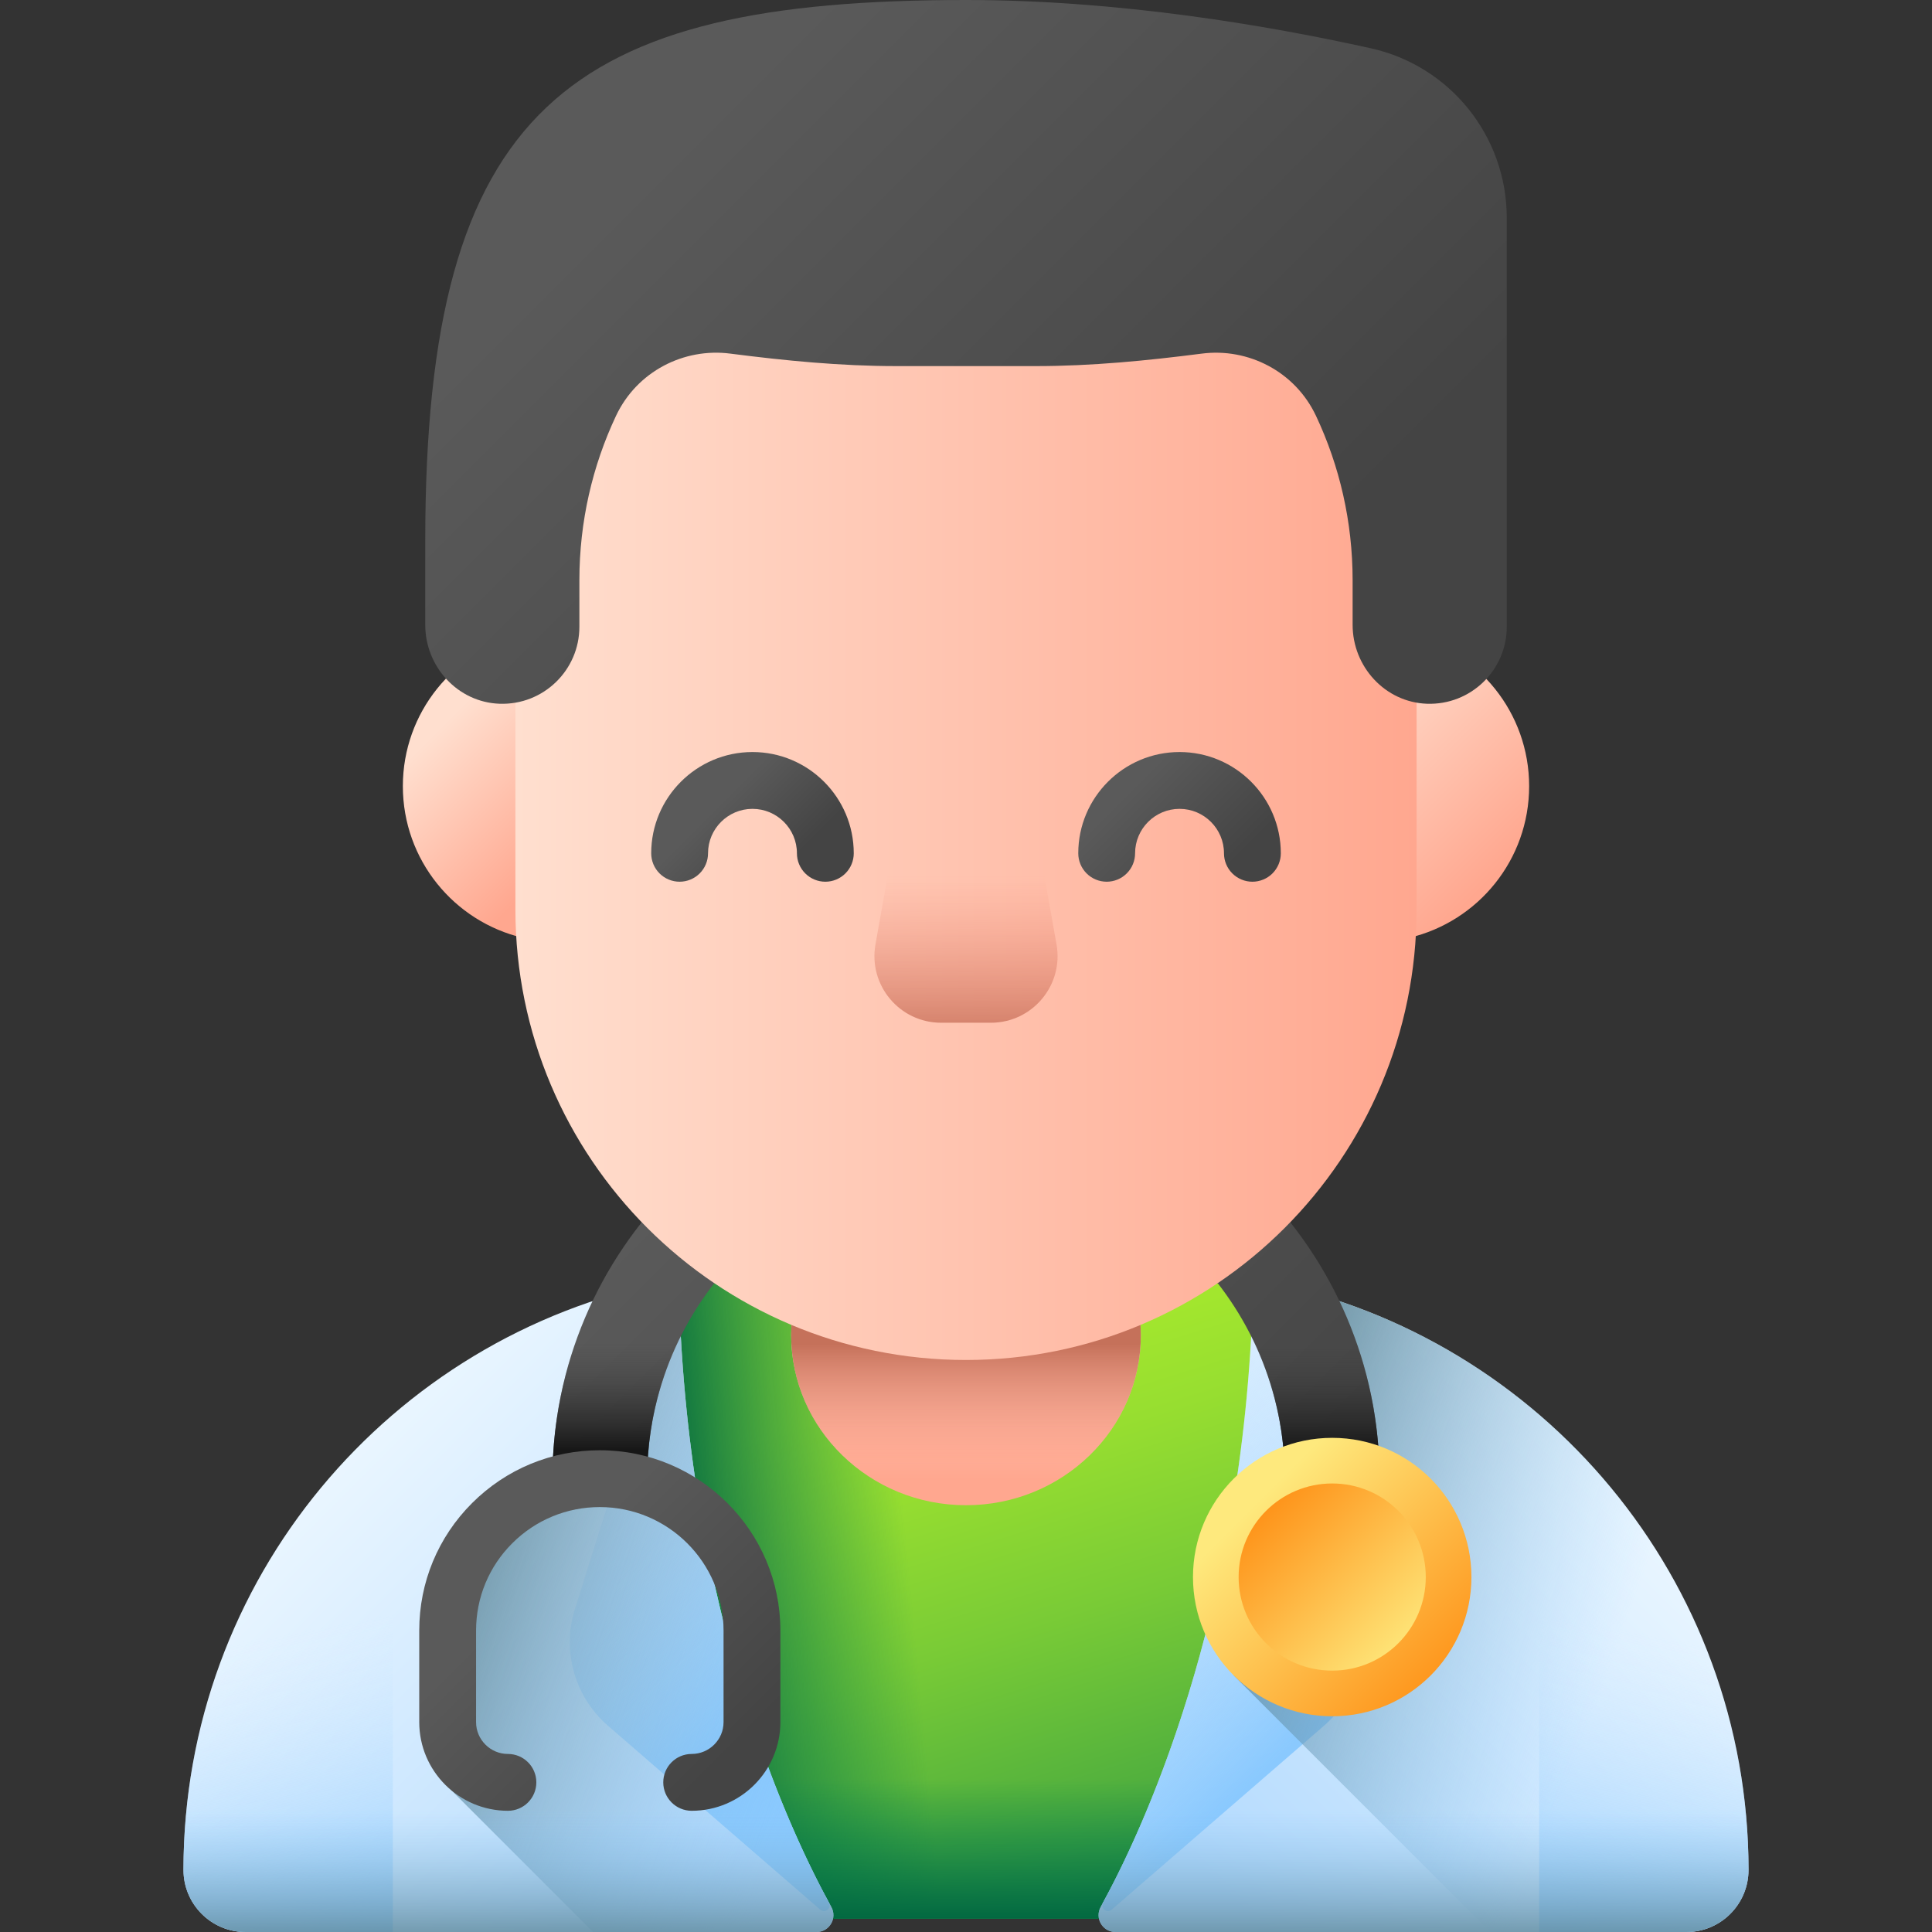 <?xml version="1.0" encoding="UTF-8"?>
<svg xmlns="http://www.w3.org/2000/svg" width="512" height="512" viewBox="0 0 512 512" fill="none">
  <rect x="0" y="0" width="512" height="512" fill="#333333" stroke="none"/>
  <g clip-path="url(#clip0_5_27)">
    <path d="M445.475 508.486H66.524C57.507 508.486 50.196 501.371 50.196 492.592C50.196 407.795 120.816 339.053 207.93 339.053H304.069C391.183 339.053 461.803 407.795 461.803 492.592C461.804 501.371 454.493 508.486 445.475 508.486Z" fill="url(#paint0_linear_5_27)"></path>
    <path d="M81.652 508.486H265.035V339.053H207.93C156.276 339.053 110.424 363.223 81.652 400.575V508.486Z" fill="url(#paint1_linear_5_27)"></path>
    <path d="M50.196 492.592C50.196 501.371 57.507 508.486 66.524 508.486H445.476C454.494 508.486 461.805 501.371 461.805 492.592C461.805 480.419 460.342 468.579 457.591 457.222H54.41C51.606 468.803 50.191 480.677 50.196 492.592Z" fill="url(#paint2_linear_5_27)"></path>
    <path d="M256.002 398.898C281.589 398.898 302.331 378.708 302.331 353.802C302.331 328.896 281.589 308.706 256.002 308.706C230.415 308.706 209.673 328.896 209.673 353.802C209.673 378.708 230.415 398.898 256.002 398.898Z" fill="url(#paint3_linear_5_27)"></path>
    <path d="M256.002 398.898C281.589 398.898 302.331 378.708 302.331 353.802C302.331 328.896 281.589 308.706 256.002 308.706C230.415 308.706 209.673 328.896 209.673 353.802C209.673 378.708 230.415 398.898 256.002 398.898Z" fill="url(#paint4_linear_5_27)"></path>
    <path d="M48.624 495.547C48.624 504.633 55.991 512 65.077 512H216.395C219.805 512 221.951 508.341 220.302 505.357C209.944 486.624 182.413 429.066 179.945 342.791C179.932 342.323 179.817 341.863 179.608 341.443C179.399 341.024 179.1 340.656 178.734 340.364C178.367 340.072 177.941 339.864 177.486 339.754C177.03 339.644 176.556 339.635 176.097 339.727C103.39 354.329 48.624 418.541 48.624 495.547Z" fill="url(#paint5_linear_5_27)"></path>
    <path d="M217.364 506.071L161.128 457.349C156.804 453.603 153.67 448.674 152.112 443.169C150.553 437.665 150.638 431.824 152.356 426.368L178.574 343.09C178.814 342.325 179.935 342.486 179.959 343.287C182.462 427.607 208.904 484.415 219.676 504.223C220.474 505.692 218.629 507.167 217.364 506.071Z" fill="url(#paint6_linear_5_27)"></path>
    <path d="M216.395 512H157.154L117.63 472.466V419.057C117.63 407.181 127.257 397.553 139.123 397.553C145.067 397.553 150.438 395.144 154.333 391.258C158.218 387.363 160.627 381.992 160.627 376.049V343.673C160.788 343.612 160.949 343.562 161.109 343.522C166.008 342.016 171.008 340.751 176.098 339.727C176.557 339.635 177.031 339.644 177.486 339.753C177.941 339.863 178.367 340.071 178.733 340.363C179.1 340.655 179.398 341.023 179.607 341.442C179.816 341.861 179.93 342.321 179.943 342.789C182.413 429.066 209.94 486.621 220.301 505.354C221.947 508.336 219.809 512 216.395 512Z" fill="url(#paint7_linear_5_27)"></path>
    <path d="M48.624 495.547C48.624 504.633 55.99 512 65.077 512H104.106V374.896C70.143 404.044 48.624 447.28 48.624 495.547Z" fill="url(#paint8_linear_5_27)"></path>
    <path d="M463.376 495.547C463.376 504.633 456.01 512 446.923 512H295.605C292.195 512 290.049 508.341 291.698 505.357C302.056 486.624 329.587 429.066 332.055 342.791C332.068 342.323 332.183 341.863 332.392 341.443C332.601 341.024 332.9 340.656 333.266 340.364C333.633 340.072 334.059 339.864 334.514 339.754C334.97 339.644 335.444 339.635 335.903 339.727C408.61 354.329 463.376 418.541 463.376 495.547Z" fill="url(#paint9_linear_5_27)"></path>
    <path d="M294.623 506.071L350.858 457.349C355.182 453.603 358.317 448.674 359.875 443.169C361.434 437.665 361.349 431.824 359.631 426.368L333.413 343.09C333.172 342.325 332.052 342.486 332.028 343.287C329.525 427.607 303.083 484.415 292.311 504.223C291.512 505.692 293.358 507.167 294.623 506.071Z" fill="url(#paint10_linear_5_27)"></path>
    <path d="M463.376 495.547C463.376 504.633 456.01 512 446.923 512H407.894V374.896C441.857 404.044 463.376 447.28 463.376 495.547Z" fill="url(#paint11_linear_5_27)"></path>
    <path d="M463.376 495.547C463.376 424.722 417.048 364.725 353.046 344.188V417.935L326.958 444.022L394.935 512H446.923C456.009 512 463.376 504.634 463.376 495.547Z" fill="url(#paint12_linear_5_27)"></path>
    <path d="M200.253 458.933H52.87C50.044 470.932 48.619 483.219 48.624 495.547C48.624 504.633 55.99 511.999 65.076 512H216.397C219.806 512 221.955 508.346 220.307 505.362C215.75 497.12 207.865 481.353 200.253 458.933Z" fill="url(#paint13_linear_5_27)"></path>
    <path d="M311.747 458.933H459.129C461.956 470.932 463.381 483.219 463.376 495.547C463.376 504.633 456.01 511.999 446.924 512H295.603C292.194 512 290.045 508.346 291.693 505.362C296.25 497.12 304.135 481.353 311.747 458.933Z" fill="url(#paint14_linear_5_27)"></path>
    <path d="M365.595 391.864H340.497C340.497 345.273 302.592 307.368 256 307.368C209.408 307.368 171.503 345.273 171.503 391.864H146.405C146.405 331.434 195.569 282.27 256 282.27C316.431 282.27 365.595 331.434 365.595 391.864Z" fill="url(#paint15_linear_5_27)"></path>
    <path d="M185.937 344.679H157.095C150.246 358.977 146.405 374.98 146.405 391.864H171.503C171.483 375.045 176.512 358.608 185.937 344.679Z" fill="url(#paint16_linear_5_27)"></path>
    <path d="M340.497 391.864H365.595C365.595 374.98 361.754 358.978 354.905 344.679H326.063C335.488 358.608 340.517 375.045 340.497 391.864Z" fill="url(#paint17_linear_5_27)"></path>
    <path d="M106.762 208.342C106.762 188.819 120.314 172.462 138.523 168.163C143.39 167.013 148.043 170.778 148.043 175.78V240.904C148.043 245.905 143.39 249.669 138.523 248.521C120.314 244.222 106.762 227.865 106.762 208.342Z" fill="url(#paint18_linear_5_27)"></path>
    <path d="M405.237 208.342C405.237 188.819 391.685 172.462 373.476 168.163C368.609 167.013 363.956 170.778 363.956 175.78V240.904C363.956 245.905 368.609 249.669 373.476 248.521C391.686 244.222 405.237 227.865 405.237 208.342Z" fill="url(#paint19_linear_5_27)"></path>
    <path d="M256 360.413C190.051 360.413 136.589 306.951 136.589 241.001V179.764C136.589 113.816 190.051 60.353 256 60.353C321.949 60.353 375.411 113.815 375.411 179.764V241.001C375.411 306.951 321.949 360.413 256 360.413Z" fill="url(#paint20_linear_5_27)"></path>
    <path d="M262.597 271.035H249.403C238.408 271.035 230.084 261.099 232.009 250.274L239.572 207.758H272.427L279.991 250.274C281.916 261.099 273.592 271.035 262.597 271.035Z" fill="url(#paint21_linear_5_27)"></path>
    <path d="M199.415 199.297C184.616 199.297 172.576 211.337 172.576 226.134C172.576 228.131 173.369 230.047 174.781 231.459C176.193 232.871 178.109 233.664 180.105 233.664C182.102 233.664 184.018 232.871 185.43 231.459C186.842 230.047 187.635 228.131 187.635 226.134C187.635 219.639 192.92 214.355 199.415 214.355C205.91 214.355 211.194 219.64 211.194 226.134C211.194 228.131 211.987 230.047 213.399 231.459C214.811 232.871 216.726 233.664 218.723 233.664C220.72 233.664 222.635 232.871 224.047 231.459C225.459 230.047 226.253 228.131 226.253 226.134C226.253 211.336 214.214 199.297 199.415 199.297Z" fill="url(#paint22_linear_5_27)"></path>
    <path d="M312.589 199.297C297.79 199.297 285.751 211.337 285.751 226.134C285.751 228.131 286.544 230.047 287.957 231.459C289.369 232.871 291.284 233.664 293.281 233.664C295.278 233.664 297.193 232.871 298.605 231.459C300.017 230.047 300.81 228.131 300.81 226.134C300.81 219.639 306.095 214.355 312.589 214.355C319.084 214.355 324.369 219.64 324.369 226.134C324.369 228.131 325.162 230.047 326.574 231.459C327.986 232.871 329.902 233.664 331.898 233.664C333.895 233.664 335.811 232.871 337.223 231.459C338.635 230.047 339.428 228.131 339.428 226.134C339.428 211.336 327.388 199.297 312.589 199.297Z" fill="url(#paint23_linear_5_27)"></path>
    <path d="M399.305 57.709C399.305 36.144 384.335 17.463 363.281 12.795C336.042 6.754 296.52 0 256 0C150.588 0 112.695 28.11 112.695 143.305V165.6C112.695 176.674 121.307 186.107 132.374 186.5C143.993 186.912 153.543 177.616 153.543 166.089V153.778C153.543 138.205 157.018 123.444 163.236 110.228C168.804 98.389 181.27 92.136 193.497 93.706C208.108 95.582 222.772 97.02 237.503 97.02L274.504 97.021C289.234 97.021 303.896 95.583 318.505 93.708C330.732 92.138 343.198 98.391 348.766 110.23C354.983 123.445 358.458 138.205 358.458 153.778V165.6C358.458 176.674 367.07 186.106 378.137 186.5C389.756 186.912 399.306 177.616 399.306 166.089V57.709H399.305Z" fill="url(#paint24_linear_5_27)"></path>
    <path d="M183.306 479.875C179.148 479.875 175.772 476.504 175.772 472.345C175.772 468.186 179.138 464.816 183.296 464.816C187.961 464.816 191.749 461.029 191.749 456.373V432.108C191.749 414.067 177.036 399.39 158.951 399.39C150.194 399.39 141.957 402.795 135.756 408.979C129.571 415.155 126.163 423.371 126.163 432.108V456.373C126.163 461.029 129.951 464.816 134.606 464.816C138.764 464.816 142.135 468.186 142.135 472.345C142.135 476.504 138.764 479.875 134.606 479.875C121.647 479.875 111.104 469.331 111.104 456.373V432.108C111.104 419.344 116.081 407.344 125.119 398.32C134.165 389.299 146.179 384.331 158.951 384.331C185.339 384.331 206.808 405.764 206.808 432.108V456.373C206.808 469.331 196.265 479.875 183.306 479.875Z" fill="url(#paint25_linear_5_27)"></path>
    <path d="M353.046 454.829C373.422 454.829 389.94 438.311 389.94 417.935C389.94 397.559 373.422 381.041 353.046 381.041C332.67 381.041 316.152 397.559 316.152 417.935C316.152 438.311 332.67 454.829 353.046 454.829Z" fill="url(#paint26_linear_5_27)"></path>
    <path d="M353.046 442.732C366.742 442.732 377.844 431.63 377.844 417.935C377.844 404.239 366.742 393.137 353.046 393.137C339.351 393.137 328.248 404.239 328.248 417.935C328.248 431.63 339.351 442.732 353.046 442.732Z" fill="url(#paint27_linear_5_27)"></path>
  </g>
  <defs>
    <linearGradient id="paint0_linear_5_27" x1="222.192" y1="374.307" x2="282.902" y2="568.187" gradientUnits="userSpaceOnUse">
      <stop stop-color="#A2E62E"></stop>
      <stop offset="0.123" stop-color="#97DE30"></stop>
      <stop offset="0.34" stop-color="#79CB36"></stop>
      <stop offset="0.623" stop-color="#4AAB3F"></stop>
      <stop offset="0.961" stop-color="#09804C"></stop>
      <stop offset="1" stop-color="#017B4E"></stop>
    </linearGradient>
    <linearGradient id="paint1_linear_5_27" x1="241.602" y1="422.891" x2="179.359" y2="428.914" gradientUnits="userSpaceOnUse">
      <stop stop-color="#017B4E" stop-opacity="0"></stop>
      <stop offset="0.516" stop-color="#017449" stop-opacity="0.516"></stop>
      <stop offset="1" stop-color="#026841"></stop>
    </linearGradient>
    <linearGradient id="paint2_linear_5_27" x1="256" y1="471.633" x2="256" y2="508.69" gradientUnits="userSpaceOnUse">
      <stop stop-color="#017B4E" stop-opacity="0"></stop>
      <stop offset="0.483" stop-color="#01754A" stop-opacity="0.483"></stop>
      <stop offset="1" stop-color="#026841"></stop>
    </linearGradient>
    <linearGradient id="paint3_linear_5_27" x1="256.002" y1="327.746" x2="256.002" y2="392.382" gradientUnits="userSpaceOnUse">
      <stop stop-color="#FFDFCF"></stop>
      <stop offset="1" stop-color="#FFA78F"></stop>
    </linearGradient>
    <linearGradient id="paint4_linear_5_27" x1="256.002" y1="388.23" x2="256.002" y2="356.095" gradientUnits="userSpaceOnUse">
      <stop stop-color="#F89580" stop-opacity="0"></stop>
      <stop offset="0.997" stop-color="#C5715A"></stop>
    </linearGradient>
    <linearGradient id="paint5_linear_5_27" x1="84.124" y1="391.792" x2="190.932" y2="498.601" gradientUnits="userSpaceOnUse">
      <stop stop-color="#EAF6FF"></stop>
      <stop offset="1" stop-color="#B3DAFE"></stop>
    </linearGradient>
    <linearGradient id="paint6_linear_5_27" x1="128.881" y1="355.55" x2="211.321" y2="444.115" gradientUnits="userSpaceOnUse">
      <stop stop-color="#D8ECFE" stop-opacity="0"></stop>
      <stop offset="0.787" stop-color="#9BD1FE" stop-opacity="0.787"></stop>
      <stop offset="1" stop-color="#8AC9FE"></stop>
    </linearGradient>
    <linearGradient id="paint7_linear_5_27" x1="223.632" y1="444.844" x2="100.484" y2="403.349" gradientUnits="userSpaceOnUse">
      <stop stop-color="#8AC9FE" stop-opacity="0"></stop>
      <stop offset="0.235" stop-color="#7CB5DE" stop-opacity="0.235"></stop>
      <stop offset="0.755" stop-color="#5F8A9D" stop-opacity="0.755"></stop>
      <stop offset="1" stop-color="#537983"></stop>
    </linearGradient>
    <linearGradient id="paint8_linear_5_27" x1="75.776" y1="432.83" x2="92.341" y2="521.677" gradientUnits="userSpaceOnUse">
      <stop stop-color="#D8ECFE" stop-opacity="0"></stop>
      <stop offset="0.787" stop-color="#9BD1FE" stop-opacity="0.787"></stop>
      <stop offset="1" stop-color="#8AC9FE"></stop>
    </linearGradient>
    <linearGradient id="paint9_linear_5_27" x1="427.877" y1="391.792" x2="321.069" y2="498.601" gradientUnits="userSpaceOnUse">
      <stop stop-color="#EAF6FF"></stop>
      <stop offset="1" stop-color="#B3DAFE"></stop>
    </linearGradient>
    <linearGradient id="paint10_linear_5_27" x1="272.62" y1="381.964" x2="345.776" y2="459.021" gradientUnits="userSpaceOnUse">
      <stop stop-color="#D8ECFE" stop-opacity="0"></stop>
      <stop offset="0.787" stop-color="#9BD1FE" stop-opacity="0.787"></stop>
      <stop offset="1" stop-color="#8AC9FE"></stop>
    </linearGradient>
    <linearGradient id="paint11_linear_5_27" x1="436.225" y1="432.83" x2="419.66" y2="521.677" gradientUnits="userSpaceOnUse">
      <stop stop-color="#D8ECFE" stop-opacity="0"></stop>
      <stop offset="0.787" stop-color="#9BD1FE" stop-opacity="0.787"></stop>
      <stop offset="1" stop-color="#8AC9FE"></stop>
    </linearGradient>
    <linearGradient id="paint12_linear_5_27" x1="425.026" y1="446.497" x2="307.066" y2="403.83" gradientUnits="userSpaceOnUse">
      <stop stop-color="#8AC9FE" stop-opacity="0"></stop>
      <stop offset="0.235" stop-color="#7CB5DE" stop-opacity="0.235"></stop>
      <stop offset="0.755" stop-color="#5F8A9D" stop-opacity="0.755"></stop>
      <stop offset="1" stop-color="#537983"></stop>
    </linearGradient>
    <linearGradient id="paint13_linear_5_27" x1="134.748" y1="479.372" x2="134.748" y2="521.038" gradientUnits="userSpaceOnUse">
      <stop stop-color="#8AC9FE" stop-opacity="0"></stop>
      <stop offset="0.235" stop-color="#7CB5DE" stop-opacity="0.235"></stop>
      <stop offset="0.755" stop-color="#5F8A9D" stop-opacity="0.755"></stop>
      <stop offset="1" stop-color="#537983"></stop>
    </linearGradient>
    <linearGradient id="paint14_linear_5_27" x1="377.253" y1="479.372" x2="377.253" y2="521.038" gradientUnits="userSpaceOnUse">
      <stop stop-color="#8AC9FE" stop-opacity="0"></stop>
      <stop offset="0.235" stop-color="#7CB5DE" stop-opacity="0.235"></stop>
      <stop offset="0.755" stop-color="#5F8A9D" stop-opacity="0.755"></stop>
      <stop offset="1" stop-color="#537983"></stop>
    </linearGradient>
    <linearGradient id="paint15_linear_5_27" x1="189.872" y1="303.074" x2="322.128" y2="435.33" gradientUnits="userSpaceOnUse">
      <stop stop-color="#5A5A5A"></stop>
      <stop offset="1" stop-color="#444444"></stop>
    </linearGradient>
    <linearGradient id="paint16_linear_5_27" x1="166.171" y1="355.723" x2="166.171" y2="384.17" gradientUnits="userSpaceOnUse">
      <stop stop-color="#444444" stop-opacity="0"></stop>
      <stop offset="1" stop-color="#171717"></stop>
    </linearGradient>
    <linearGradient id="paint17_linear_5_27" x1="345.829" y1="355.723" x2="345.829" y2="384.17" gradientUnits="userSpaceOnUse">
      <stop stop-color="#444444" stop-opacity="0"></stop>
      <stop offset="1" stop-color="#171717"></stop>
    </linearGradient>
    <linearGradient id="paint18_linear_5_27" x1="118.909" y1="190.494" x2="152.113" y2="223.698" gradientUnits="userSpaceOnUse">
      <stop stop-color="#FFDFCF"></stop>
      <stop offset="1" stop-color="#FFA78F"></stop>
    </linearGradient>
    <linearGradient id="paint19_linear_5_27" x1="351.088" y1="184.187" x2="397.55" y2="230.65" gradientUnits="userSpaceOnUse">
      <stop stop-color="#FFDFCF"></stop>
      <stop offset="1" stop-color="#FFA78F"></stop>
    </linearGradient>
    <linearGradient id="paint20_linear_5_27" x1="136.589" y1="210.384" x2="375.411" y2="210.384" gradientUnits="userSpaceOnUse">
      <stop stop-color="#FFDFCF"></stop>
      <stop offset="1" stop-color="#FFA78F"></stop>
    </linearGradient>
    <linearGradient id="paint21_linear_5_27" x1="256" y1="232.24" x2="256" y2="279.09" gradientUnits="userSpaceOnUse">
      <stop stop-color="#F89580" stop-opacity="0"></stop>
      <stop offset="0.997" stop-color="#C5715A"></stop>
    </linearGradient>
    <linearGradient id="paint22_linear_5_27" x1="190.424" y1="213.154" x2="207.572" y2="230.302" gradientUnits="userSpaceOnUse">
      <stop stop-color="#5A5A5A"></stop>
      <stop offset="1" stop-color="#444444"></stop>
    </linearGradient>
    <linearGradient id="paint23_linear_5_27" x1="299.549" y1="209.104" x2="322.931" y2="232.486" gradientUnits="userSpaceOnUse">
      <stop stop-color="#5A5A5A"></stop>
      <stop offset="1" stop-color="#444444"></stop>
    </linearGradient>
    <linearGradient id="paint24_linear_5_27" x1="183.286" y1="33.799" x2="321.961" y2="172.474" gradientUnits="userSpaceOnUse">
      <stop stop-color="#5A5A5A"></stop>
      <stop offset="1" stop-color="#444444"></stop>
    </linearGradient>
    <linearGradient id="paint25_linear_5_27" x1="140.29" y1="420.567" x2="188.941" y2="469.218" gradientUnits="userSpaceOnUse">
      <stop stop-color="#5A5A5A"></stop>
      <stop offset="1" stop-color="#444444"></stop>
    </linearGradient>
    <linearGradient id="paint26_linear_5_27" x1="333.108" y1="397.998" x2="389.329" y2="454.217" gradientUnits="userSpaceOnUse">
      <stop stop-color="#FEE97D"></stop>
      <stop offset="1" stop-color="#FE860A"></stop>
    </linearGradient>
    <linearGradient id="paint27_linear_5_27" x1="373.642" y1="438.531" x2="328.967" y2="393.857" gradientUnits="userSpaceOnUse">
      <stop stop-color="#FEE97D"></stop>
      <stop offset="1" stop-color="#FE860A"></stop>
    </linearGradient>
    <clipPath id="clip0_5_27">
      <rect width="512" height="512" fill="white"></rect>
    </clipPath>
  </defs>
</svg>
